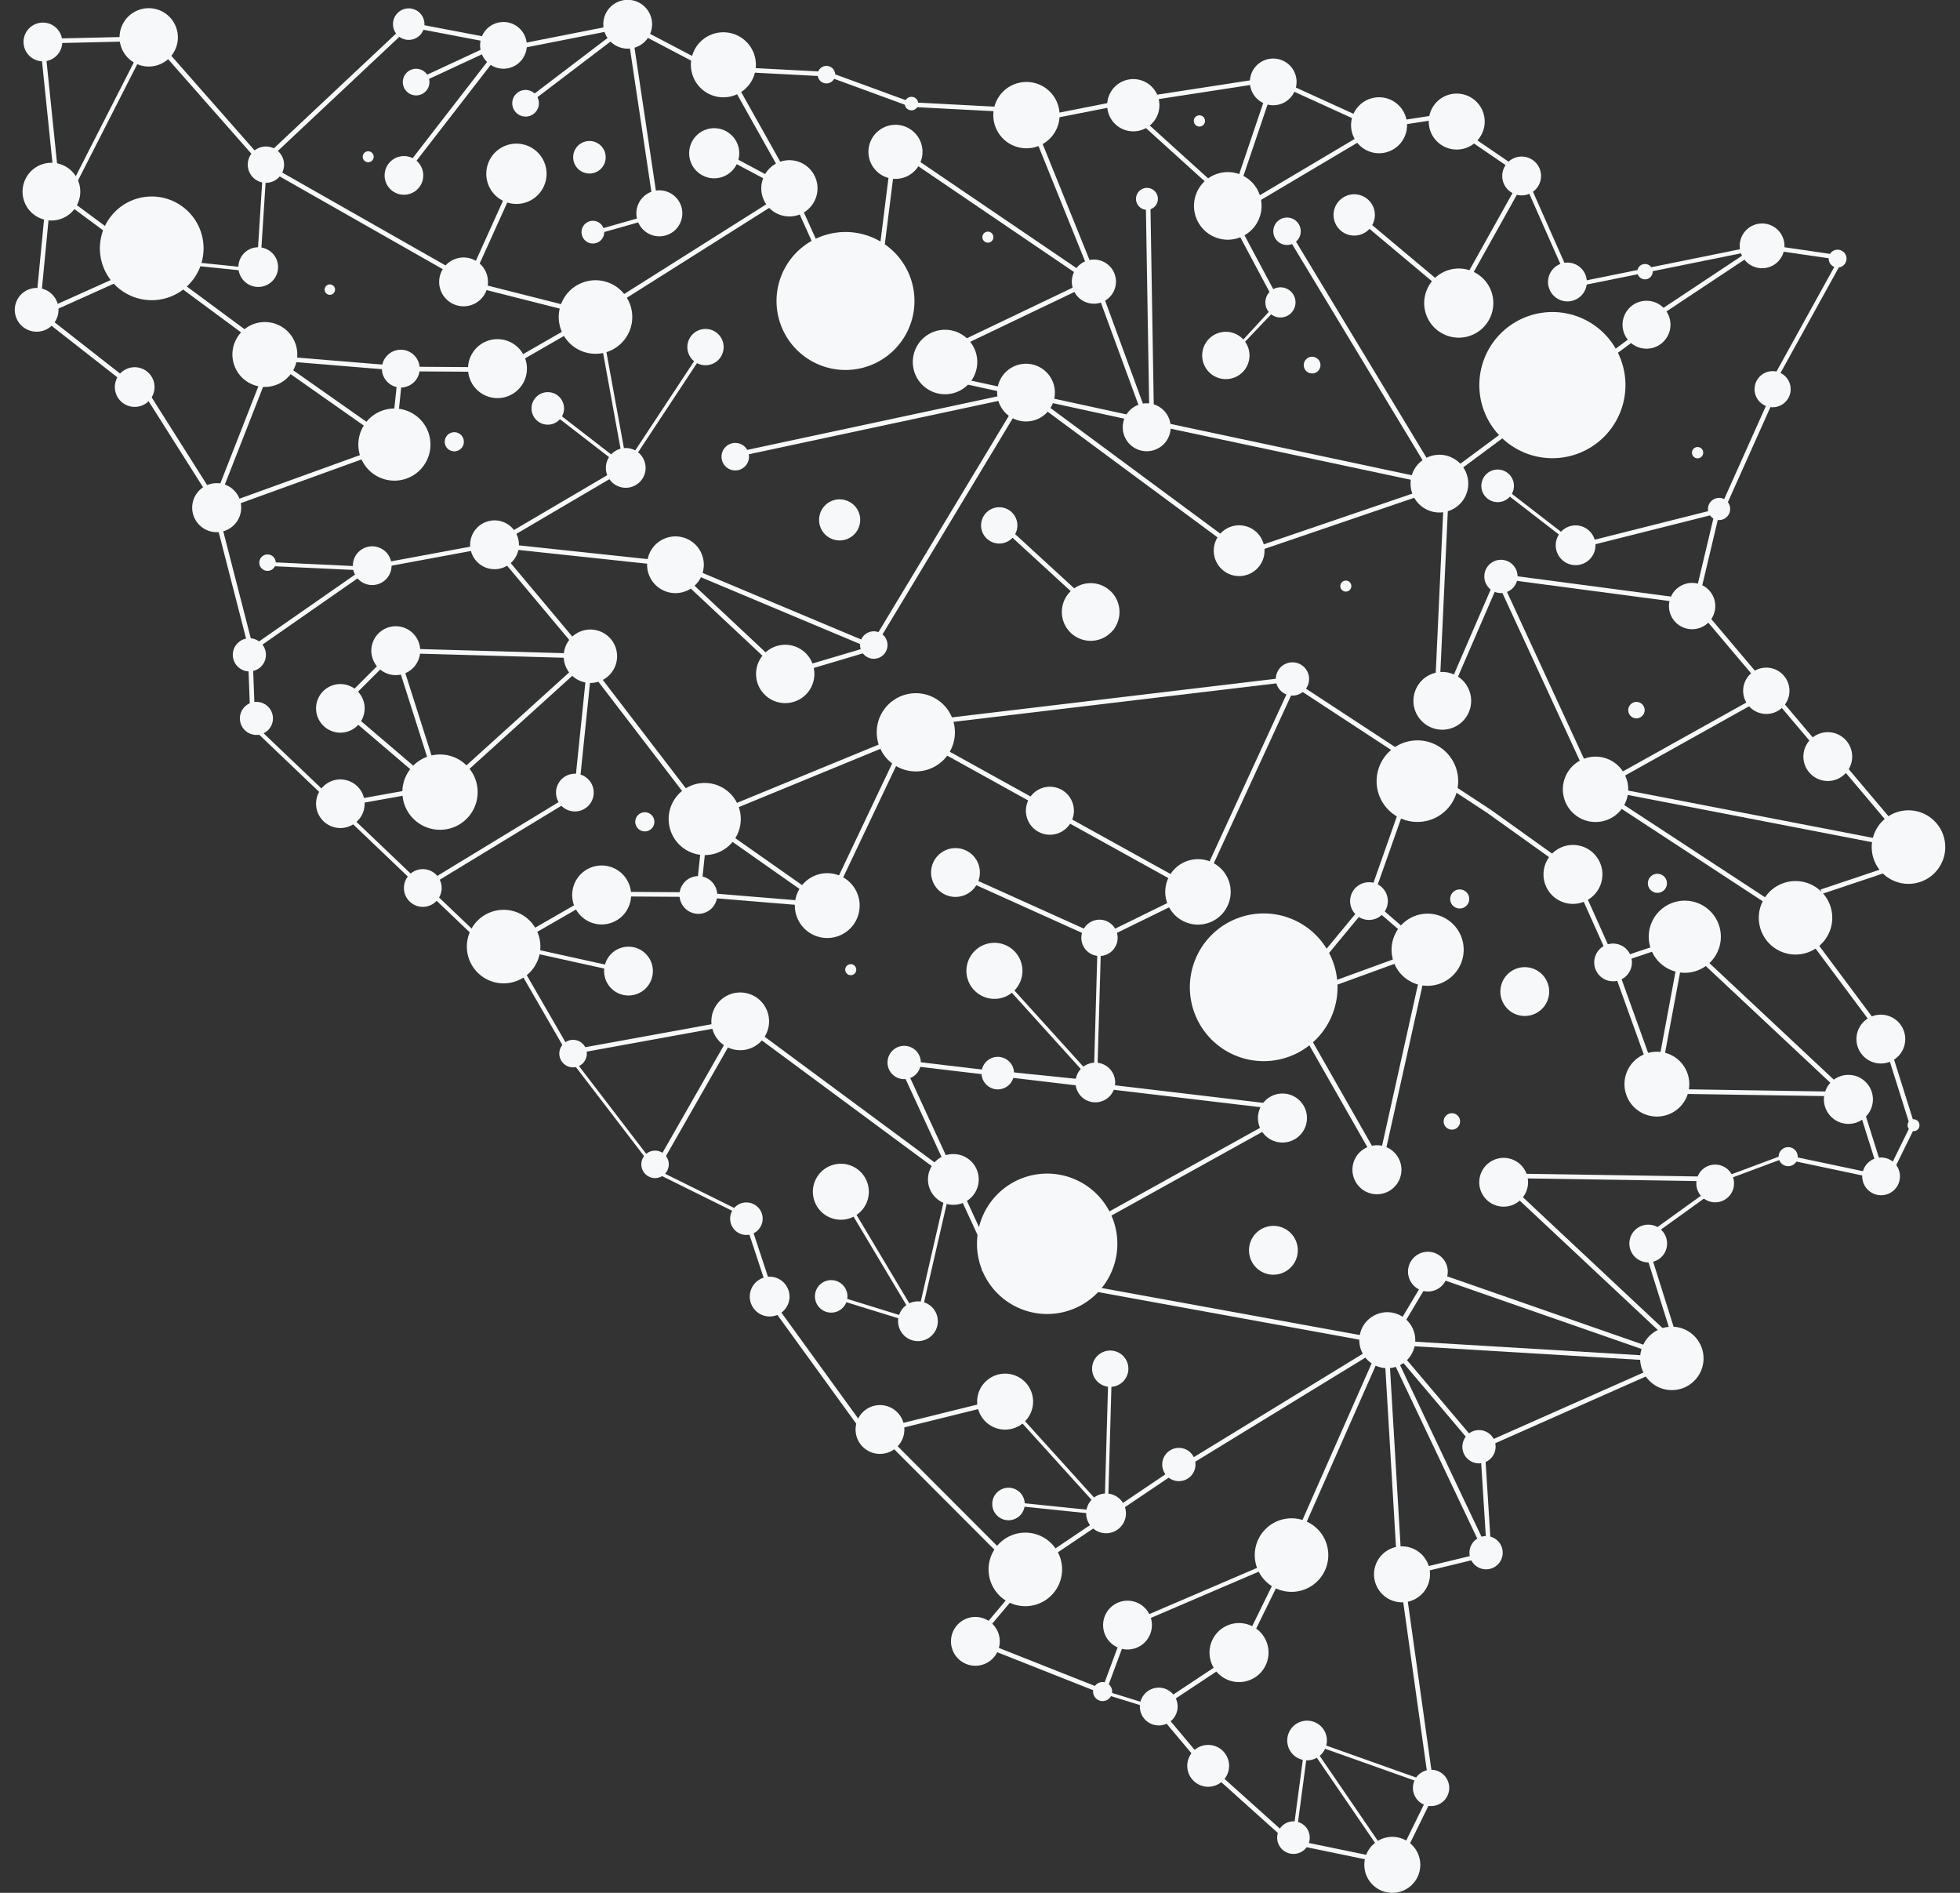 <svg id="Layer_1" data-name="Layer 1" xmlns="http://www.w3.org/2000/svg" viewBox="0 0 58 56"><rect x="0" y="0" width="58" height="56" fill="#333333" stroke="none"/><defs><style>.cls-1{fill:#f7f8f9;}</style></defs><polygon class="cls-1" points="43.413 9.192 43.499 9.085 39.999 6.151 39.913 6.258 43.413 9.192"/><polygon class="cls-1" points="40.59 3.759 40.676 3.652 37.908 2.39 37.822 2.497 40.59 3.759"/><polygon class="cls-1" points="45.365 5.439 45.468 5.348 42.955 3.632 42.853 3.723 45.365 5.439"/><polygon class="cls-1" points="46.493 8.529 46.63 8.535 45.173 5.243 45.036 5.238 46.493 8.529"/><polygon class="cls-1" points="36.327 6.165 36.458 6.204 37.783 2.284 37.652 2.245 36.327 6.165"/><path class="cls-1" d="M36.445,10.529a.207.207,0,0,1-.2.111h0l1.529-1.662.136.012Z"/><polygon class="cls-1" points="46.474 16.286 46.417 16.161 50.882 15.038 50.938 15.163 46.474 16.286"/><polygon class="cls-1" points="36.257 6.542 41.013 3.72 40.941 3.603 36.186 6.425 36.257 6.542"/><rect class="cls-1" x="37.036" y="5.975" width="0.137" height="3.306" transform="translate(0.781 18.375) rotate(-28.1)"/><polygon class="cls-1" points="36.3 5.953 36.361 5.83 33.662 3.386 33.601 3.509 36.3 5.953"/><polygon class="cls-1" points="14.308 1.22 14.334 1.085 12.504 0.737 12.479 0.871 14.308 1.22"/><polygon class="cls-1" points="24.444 2.261 24.469 2.127 21.804 1.987 21.778 2.122 24.444 2.261"/><polygon class="cls-1" points="29.668 3.304 29.694 3.17 27.029 3.03 27.003 3.165 29.668 3.304"/><polygon class="cls-1" points="33.319 3.081 33.311 2.944 30.692 3.46 30.7 3.597 33.319 3.081"/><polygon class="cls-1" points="37.394 2.453 37.386 2.316 34.036 2.832 34.044 2.969 37.394 2.453"/><polygon class="cls-1" points="43.454 3.391 43.446 3.254 40.096 3.771 40.104 3.907 43.454 3.391"/><polygon class="cls-1" points="54.322 7.671 54.314 7.535 52.113 7.214 52.121 7.351 54.322 7.671"/><polygon class="cls-1" points="26.957 3.165 27.021 3.044 24.515 2.127 24.451 2.247 26.957 3.165"/><polygon class="cls-1" points="21.36 2.271 21.435 2.156 18.513 0.622 18.439 0.736 21.36 2.271"/><rect class="cls-1" x="18.952" y="0.702" width="0.137" height="5.613" transform="matrix(0.989, -0.148, 0.148, 0.989, -0.31, 2.852)"/><polygon class="cls-1" points="13.862 8.532 15.021 5.968 14.891 5.925 13.732 8.49 13.862 8.532"/><rect class="cls-1" x="15.161" y="1.826" width="3.835" height="0.137" transform="translate(2.34 10.727) rotate(-37.263)"/><rect class="cls-1" x="12.292" y="1.845" width="2.292" height="0.137" transform="translate(0.445 5.842) rotate(-24.926)"/><rect class="cls-1" x="14.892" y="1.027" width="3.748" height="0.137" transform="translate(0.105 3.263) rotate(-11.15)"/><path class="cls-1" d="M52.178,11.058a.534.534,0,1,1-.18.733A.534.534,0,0,1,52.178,11.058Z"/><path class="cls-1" d="M49.719,17.344a.685.685,0,1,1-.232.941A.685.685,0,0,1,49.719,17.344Z"/><path class="cls-1" d="M51.914,19.851a.685.685,0,1,1-.232.941A.685.685,0,0,1,51.914,19.851Z"/><path class="cls-1" d="M48.56,7.844a.227.227,0,1,1-.076.311A.227.227,0,0,1,48.56,7.844Z"/><path class="cls-1" d="M51.8,6.708a.662.662,0,1,1-.223.908A.661.661,0,0,1,51.8,6.708Z"/><path class="cls-1" d="M46.091,7.849a.574.574,0,1,1-.2.789A.573.573,0,0,1,46.091,7.849Z"/><path class="cls-1" d="M44.731,4.715a.574.574,0,1,1-.194.788A.574.574,0,0,1,44.731,4.715Z"/><path class="cls-1" d="M42.636,8.093a1.023,1.023,0,1,1-.346,1.4A1.023,1.023,0,0,1,42.636,8.093Z"/><path class="cls-1" d="M39.758,5.836a.611.611,0,1,1-.207.839A.61.61,0,0,1,39.758,5.836Z"/><path class="cls-1" d="M40.376,3A.828.828,0,1,1,40.1,4.133.826.826,0,0,1,40.376,3Z"/><path class="cls-1" d="M42.674,2.891A.828.828,0,1,1,42.4,4.028.829.829,0,0,1,42.674,2.891Z"/><polygon class="cls-1" points="49.644 40.282 49.692 40.154 42.224 37.552 42.176 37.68 49.644 40.282"/><polygon class="cls-1" points="49.677 40.292 49.61 40.173 43.76 42.766 43.827 42.884 49.677 40.292"/><polygon class="cls-1" points="44.037 46.041 43.969 45.922 41.462 46.528 41.529 46.647 44.037 46.041"/><polygon class="cls-1" points="43.695 42.882 43.793 42.787 40.964 39.447 40.867 39.542 43.695 42.882"/><polygon class="cls-1" points="43.916 45.943 44.039 45.884 41.267 40.043 41.144 40.102 43.916 45.943"/><polygon class="cls-1" points="49.457 40.287 49.461 40.15 41.017 39.643 41.014 39.779 49.457 40.287"/><rect class="cls-1" x="41.154" y="39.705" width="0.137" height="6.883" transform="translate(-2.487 2.522) rotate(-3.401)"/><polygon class="cls-1" points="42.303 52.959 42.44 52.951 41.609 47.021 41.472 47.029 42.303 52.959"/><rect class="cls-1" x="40.294" y="38.743" width="2.76" height="0.137" transform="translate(-13.011 54.706) rotate(-59.17)"/><rect class="cls-1" x="34.974" y="32.55" width="0.137" height="12.143" transform="translate(-9.232 66.178) rotate(-79.68)"/><rect class="cls-1" x="34.149" y="41.576" width="7.411" height="0.137" transform="translate(-16.169 25.873) rotate(-31.455)"/><polygon class="cls-1" points="26.051 42.405 30.365 41.337 30.328 41.205 26.014 42.273 26.051 42.405"/><path class="cls-1" d="M48.988,39.386a.938.938,0,1,1-.317,1.289A.936.936,0,0,1,48.988,39.386Z"/><path class="cls-1" d="M41.951,37.118a.588.588,0,1,1-.2.808A.587.587,0,0,1,41.951,37.118Z"/><path class="cls-1" d="M40.623,38.942a.828.828,0,1,1-.279,1.136A.827.827,0,0,1,40.623,38.942Z"/><path class="cls-1" d="M41.059,45.869a.828.828,0,1,1-.279,1.137A.827.827,0,0,1,41.059,45.869Z"/><path class="cls-1" d="M37.66,8.565a.446.446,0,1,1-.151.613A.446.446,0,0,1,37.66,8.565Z"/><path class="cls-1" d="M35.818,5.234a1,1,0,1,1-.339,1.379A1,1,0,0,1,35.818,5.234Z"/><path class="cls-1" d="M35.407,3.436a.166.166,0,1,1-.056.228A.166.166,0,0,1,35.407,3.436Z"/><path class="cls-1" d="M33.772,5.606a.324.324,0,1,1-.109.445A.325.325,0,0,1,33.772,5.606Z"/><path class="cls-1" d="M33.136,2.452a.773.773,0,1,1-.261,1.061A.773.773,0,0,1,33.136,2.452Z"/><path class="cls-1" d="M24.322,1.987a.259.259,0,1,1-.088.356A.258.258,0,0,1,24.322,1.987Z"/><path class="cls-1" d="M23.788,8.9a.111.111,0,1,1-.038.154A.112.112,0,0,1,23.788,8.9Z"/><path class="cls-1" d="M19.159,5.73a.68.68,0,1,1-.229.934A.68.68,0,0,1,19.159,5.73Z"/><path class="cls-1" d="M18.2.1a.722.722,0,1,1-.243.991A.722.722,0,0,1,18.2.1Z"/><path class="cls-1" d="M17.194,4.241a.481.481,0,1,1-.163.66A.48.48,0,0,1,17.194,4.241Z"/><path class="cls-1" d="M14.819,4.379a.892.892,0,1,1-.3,1.225A.893.893,0,0,1,14.819,4.379Z"/><path class="cls-1" d="M11.854.315a.466.466,0,1,1-.158.64A.467.467,0,0,1,11.854.315Z"/><path class="cls-1" d="M15.349,2.718a.394.394,0,1,1-.133.541A.393.393,0,0,1,15.349,2.718Z"/><path class="cls-1" d="M12.109,2.092a.394.394,0,1,1-.132.541A.395.395,0,0,1,12.109,2.092Z"/><path class="cls-1" d="M10.811,4.5a.162.162,0,1,1-.054.221A.161.161,0,0,1,10.811,4.5Z"/><rect class="cls-1" x="11.015" y="3.136" width="4.848" height="0.137" transform="translate(2.679 11.87) rotate(-52.257)"/><polygon class="cls-1" points="4.658 1.206 4.646 1.07 1.159 1.15 1.171 1.287 4.658 1.206"/><polygon class="cls-1" points="1.75 5.433 1.316 1.213 1.18 1.199 1.614 5.419 1.75 5.433"/><polygon class="cls-1" points="1.971 5.746 4.283 1.212 4.419 1.198 2.108 5.732 1.971 5.746"/><polygon class="cls-1" points="1.032 9.299 1.359 5.915 1.495 5.901 1.169 9.285 1.032 9.299"/><path class="cls-1" d="M14.54.751a.691.691,0,1,1-.233.949A.692.692,0,0,1,14.54.751Z"/><path class="cls-1" d="M11.658,4.7a.572.572,0,1,1-.194.786A.572.572,0,0,1,11.658,4.7Z"/><path class="cls-1" d="M3.954.367a.863.863,0,1,1-.291,1.186A.863.863,0,0,1,3.954.367Z"/><path class="cls-1" d="M.973.751a.573.573,0,1,1-.193.788A.573.573,0,0,1,.973.751Z"/><path class="cls-1" d="M.749,8.613A.647.647,0,1,1,.53,9.5.648.648,0,0,1,.749,8.613Z"/><path class="cls-1" d="M38.268,2.065a.691.691,0,1,1-.949-.233A.691.691,0,0,1,38.268,2.065Z"/><polygon class="cls-1" points="32.681 44.773 32.783 44.776 32.904 40.494 32.803 40.491 32.681 44.773"/><rect class="cls-1" x="31.229" y="43.166" width="0.102" height="2.919" transform="translate(-16.314 71.17) rotate(-84.121)"/><rect class="cls-1" x="31.189" y="40.902" width="0.102" height="4.448" transform="translate(-20.861 32.114) rotate(-42.147)"/><path class="cls-1" d="M33.234,44.47a.588.588,0,1,1-.807-.2A.588.588,0,0,1,33.234,44.47Z"/><path class="cls-1" d="M30.255,44.247a.481.481,0,1,1-.66-.163A.481.481,0,0,1,30.255,44.247Z"/><path class="cls-1" d="M30.452,41.039a.828.828,0,1,1-1.137-.28A.828.828,0,0,1,30.452,41.039Z"/><path class="cls-1" d="M33.313,40.215a.537.537,0,1,1-.737-.181A.537.537,0,0,1,33.313,40.215Z"/><polygon class="cls-1" points="38.67 51.545 38.691 51.446 42.048 52.639 42.027 52.738 38.67 51.545"/><rect class="cls-1" x="37.028" y="52.891" width="2.919" height="0.102" transform="translate(-19.079 84.092) rotate(-82.402)"/><rect class="cls-1" x="39.886" y="51.107" width="0.102" height="4.448" transform="translate(-23.137 31.863) rotate(-34.376)"/><path class="cls-1" d="M39.094,51.078a.587.587,0,1,0,0,.83A.588.588,0,0,0,39.094,51.078Z"/><path class="cls-1" d="M38.617,54.026a.482.482,0,1,0,0,.681A.483.483,0,0,0,38.617,54.026Z"/><path class="cls-1" d="M41.783,54.583a.828.828,0,1,0,.007,1.171A.828.828,0,0,0,41.783,54.583Z"/><path class="cls-1" d="M42.728,52.516a.537.537,0,1,0,0,.759A.536.536,0,0,0,42.728,52.516Z"/><polygon class="cls-1" points="27.115 39.078 27.214 39.1 28.173 34.926 28.074 34.903 27.115 39.078"/><rect class="cls-1" x="25.928" y="37.303" width="0.102" height="2.919" transform="translate(-18.729 52.126) rotate(-72.811)"/><rect class="cls-1" x="20.494" y="33.752" width="0.102" height="2.919" transform="translate(-20.126 38.002) rotate(-63.664)"/><polygon class="cls-1" points="16.81 31.267 19.322 34.547 19.367 34.456 16.855 31.175 16.81 31.267"/><rect class="cls-1" x="25.974" y="34.955" width="0.102" height="4.448" transform="translate(-15.379 18.596) rotate(-30.837)"/><path class="cls-1" d="M27.717,38.889a.588.588,0,1,1-.752-.353A.588.588,0,0,1,27.717,38.889Z"/><path class="cls-1" d="M23.328,38.159a.588.588,0,1,1-.752-.352A.587.587,0,0,1,23.328,38.159Z"/><path class="cls-1" d="M25.049,38.19a.481.481,0,1,1-.616-.289A.483.483,0,0,1,25.049,38.19Z"/><path class="cls-1" d="M22.54,35.892a.481.481,0,1,1-.616-.289A.482.482,0,0,1,22.54,35.892Z"/><path class="cls-1" d="M25.662,34.979a.828.828,0,1,1-1.06-.5A.828.828,0,0,1,25.662,34.979Z"/><path class="cls-1" d="M28.628,34.732a.536.536,0,1,1-.687-.322A.536.536,0,0,1,28.628,34.732Z"/><polygon class="cls-1" points="32.363 32.026 32.465 32.029 32.587 27.747 32.485 27.744 32.363 32.026"/><rect class="cls-1" x="30.911" y="30.418" width="0.102" height="2.919" transform="translate(-3.919 59.412) rotate(-84.121)"/><rect class="cls-1" x="30.871" y="28.154" width="0.102" height="4.448" transform="translate(-12.389 28.605) rotate(-42.147)"/><path class="cls-1" d="M32.916,31.723a.587.587,0,1,1-.806-.2A.587.587,0,0,1,32.916,31.723Z"/><path class="cls-1" d="M29.938,31.5a.481.481,0,1,1-.661-.163A.48.48,0,0,1,29.938,31.5Z"/><path class="cls-1" d="M30.135,28.291A.829.829,0,1,1,29,28.012.829.829,0,0,1,30.135,28.291Z"/><path class="cls-1" d="M32.995,27.468a.537.537,0,1,1-.737-.181A.536.536,0,0,1,32.995,27.468Z"/><polygon class="cls-1" points="7.592 8.002 7.693 8.005 7.92 4.455 7.818 4.452 7.592 8.002"/><rect class="cls-1" x="6.14" y="6.395" width="0.102" height="2.919" transform="translate(-2.256 13.208) rotate(-84.121)"/><path class="cls-1" d="M8.145,7.6a.587.587,0,1,1-.807-.2A.588.588,0,0,1,8.145,7.6Z"/><path class="cls-1" d="M4.489,11.149a.587.587,0,1,1-.807-.2A.587.587,0,0,1,4.489,11.149Z"/><path class="cls-1" d="M5.8,6.549A1.534,1.534,0,1,1,3.7,6.032,1.535,1.535,0,0,1,5.8,6.549Z"/><path class="cls-1" d="M8.328,4.593a.537.537,0,1,1-.737-.181A.537.537,0,0,1,8.328,4.593Z"/><polygon class="cls-1" points="18.475 13.815 18.56 13.87 20.92 10.296 20.835 10.24 18.475 13.815"/><rect class="cls-1" x="17.312" y="11.491" width="0.102" height="2.919" transform="translate(-3.501 18.772) rotate(-52.31)"/><rect class="cls-1" x="18.068" y="9.431" width="0.102" height="4.448" transform="translate(-1.797 3.44) rotate(-10.336)"/><path class="cls-1" d="M19.105,13.849a.588.588,0,1,1-.581-.594A.589.589,0,0,1,19.105,13.849Z"/><path class="cls-1" d="M16.691,12.089a.481.481,0,1,1-.476-.487A.481.481,0,0,1,16.691,12.089Z"/><path class="cls-1" d="M18.55,9.466a.829.829,0,1,1-.82-.837A.829.829,0,0,1,18.55,9.466Z"/><path class="cls-1" d="M21.414,10.274a.537.537,0,1,1-.531-.542A.536.536,0,0,1,21.414,10.274Z"/><path class="cls-1" d="M33.128,18.115a.853.853,0,1,1-.843-.862A.853.853,0,0,1,33.128,18.115Z"/><path class="cls-1" d="M30.106,15.549a.537.537,0,1,1-.531-.542A.536.536,0,0,1,30.106,15.549Z"/><rect class="cls-1" x="45.419" y="13.78" width="0.102" height="2.919" transform="translate(5.611 41.904) rotate(-52.31)"/><path class="cls-1" d="M47.213,16.138a.588.588,0,1,1-.582-.594A.588.588,0,0,1,47.213,16.138Z"/><path class="cls-1" d="M44.8,14.378a.482.482,0,1,1-.476-.486A.481.481,0,0,1,44.8,14.378Z"/><path class="cls-1" d="M48.1,11.417a2.162,2.162,0,1,1-2.138-2.185A2.161,2.161,0,0,1,48.1,11.417Z"/><rect class="cls-1" x="23.179" y="19.48" width="2.75" height="0.137" transform="translate(-4.554 7.811) rotate(-16.562)"/><rect class="cls-1" x="22.877" y="14.756" width="0.137" height="6.347" transform="translate(-2.467 32.147) rotate(-67.23)"/><polygon class="cls-1" points="32.431 27.786 32.484 27.659 28.198 25.726 28.145 25.853 32.431 27.786"/><polygon class="cls-1" points="17.43 19.631 17.554 19.571 14.668 16.128 14.545 16.187 17.43 19.631"/><polygon class="cls-1" points="20.856 24.278 20.956 24.184 17.305 19.42 17.205 19.514 20.856 24.278"/><rect class="cls-1" x="21.475" y="16.03" width="0.137" height="4.644" transform="translate(-6.579 21.523) rotate(-46.861)"/><polygon class="cls-1" points="17.47 19.483 17.473 19.347 11.712 19.183 11.708 19.319 17.47 19.483"/><polygon class="cls-1" points="19.976 16.766 19.98 16.629 14.532 16.047 14.529 16.184 19.976 16.766"/><rect class="cls-1" x="15.307" y="21.3" width="3.928" height="0.137" transform="translate(-5.755 36.359) rotate(-84.121)"/><rect class="cls-1" x="12.26" y="21.355" width="5.985" height="0.137" transform="translate(-10.432 15.775) rotate(-42.147)"/><polygon class="cls-1" points="14.645 16.167 18.456 13.928 18.364 13.826 14.553 16.066 14.645 16.167"/><polygon class="cls-1" points="12.558 26.303 17.101 23.541 17.009 23.439 12.467 26.201 12.558 26.303"/><polygon class="cls-1" points="13.03 23.621 13.161 23.579 11.776 19.23 11.645 19.272 13.03 23.621"/><polygon class="cls-1" points="7.411 21.355 7.548 21.35 7.468 19.2 7.331 19.205 7.411 21.355"/><polygon class="cls-1" points="7.371 19.238 7.502 19.198 6.461 15.153 6.33 15.193 7.371 19.238"/><polygon class="cls-1" points="6.199 14.716 6.311 14.638 4.078 11.109 3.965 11.187 6.199 14.716"/><rect class="cls-1" x="11.481" y="20.21" width="0.137" height="3.905" transform="translate(-12.807 16.565) rotate(-49.532)"/><rect class="cls-1" x="9.725" y="20.005" width="2.326" height="0.137" transform="translate(-11.002 13.569) rotate(-44.976)"/><path class="cls-1" d="M22.79,19.2a.863.863,0,1,1-.292,1.186A.863.863,0,0,1,22.79,19.2Z"/><path class="cls-1" d="M19.553,15.991a.839.839,0,1,1-.283,1.152A.839.839,0,0,1,19.553,15.991Z"/><path class="cls-1" d="M10.717,16.246a.573.573,0,1,1-.193.787A.573.573,0,0,1,10.717,16.246Z"/><path class="cls-1" d="M17.062,18.739a.79.79,0,1,1-.267,1.085A.79.79,0,0,1,17.062,18.739Z"/><path class="cls-1" d="M12.445,22.482a1.114,1.114,0,1,1-.377,1.531A1.114,1.114,0,0,1,12.445,22.482Z"/><path class="cls-1" d="M11.336,18.633a.723.723,0,1,1-.243.992A.723.723,0,0,1,11.336,18.633Z"/><path class="cls-1" d="M14.261,15.5a.722.722,0,1,1-.244.992A.722.722,0,0,1,14.261,15.5Z"/><path class="cls-1" d="M9.7,20.342a.719.719,0,1,1-.243.988A.719.719,0,0,1,9.7,20.342Z"/><path class="cls-1" d="M9.7,23.163a.719.719,0,1,1-.243.988A.719.719,0,0,1,9.7,23.163Z"/><path class="cls-1" d="M7.335,20.836a.489.489,0,1,1-.165.672A.489.489,0,0,1,7.335,20.836Z"/><path class="cls-1" d="M7.062,19a.49.49,0,1,1-.137.557A.49.49,0,0,1,7.062,19Z"/><path class="cls-1" d="M36.28,15.65a.751.751,0,1,1-.254,1.031A.75.75,0,0,1,36.28,15.65Z"/><rect class="cls-1" x="33.447" y="10.028" width="0.137" height="7.852" transform="translate(2.367 32.603) rotate(-53.514)"/><rect class="cls-1" x="23.749" y="15.281" width="8.721" height="0.137" transform="matrix(0.516, -0.856, 0.856, 0.516, 0.45, 31.495)"/><rect class="cls-1" x="21.61" y="12.472" width="8.849" height="0.137" transform="translate(-2.047 5.721) rotate(-12.069)"/><path class="cls-1" d="M29.919,10.885a.854.854,0,1,1-.288,1.172A.854.854,0,0,1,29.919,10.885Z"/><path class="cls-1" d="M25.648,18.736a.406.406,0,1,1-.138.558A.405.405,0,0,1,25.648,18.736Z"/><path class="cls-1" d="M21.547,13.163a.407.407,0,1,1-.137.559A.408.408,0,0,1,21.547,13.163Z"/><path class="cls-1" d="M27.823,34.251a.751.751,0,1,1-.254,1.032A.751.751,0,0,1,27.823,34.251Z"/><rect class="cls-1" x="24.99" y="28.629" width="0.137" height="7.852" transform="translate(-16.017 33.344) rotate(-53.514)"/><polygon class="cls-1" points="25.87 42.855 25.987 42.784 22.998 38.661 22.88 38.731 25.87 42.855"/><polygon class="cls-1" points="22.824 38.488 22.961 38.487 22.175 36.106 22.038 36.107 22.824 38.488"/><polygon class="cls-1" points="29.525 45.947 29.63 45.859 26.032 42.254 25.927 42.342 29.525 45.947"/><polygon class="cls-1" points="32.585 50.099 32.651 49.979 29.036 48.548 28.97 48.668 32.585 50.099"/><polygon class="cls-1" points="34.361 50.64 34.41 50.551 32.672 50.013 32.623 50.102 34.361 50.64"/><polygon class="cls-1" points="41.888 55.316 41.933 55.187 38.126 54.4 38.081 54.53 41.888 55.316"/><polygon class="cls-1" points="38.267 54.635 38.37 54.545 35.477 51.949 35.374 52.039 38.267 54.635"/><polygon class="cls-1" points="19.548 34.481 21.963 30.252 21.846 30.181 19.431 34.41 19.548 34.481"/><polygon class="cls-1" points="16.922 31.192 21.919 30.284 21.89 30.15 16.893 31.059 16.922 31.192"/><polygon class="cls-1" points="10.023 23.881 13.349 23.286 13.32 23.152 9.995 23.747 10.023 23.881"/><path class="cls-1" d="M21.462,29.486a.854.854,0,1,1-.288,1.173A.855.855,0,0,1,21.462,29.486Z"/><path class="cls-1" d="M19.175,34.1a.406.406,0,1,1-.138.558A.405.405,0,0,1,19.175,34.1Z"/><path class="cls-1" d="M16.747,30.823a.407.407,0,1,1-.137.559A.407.407,0,0,1,16.747,30.823Z"/><path class="cls-1" d="M7.439,9.7a.751.751,0,1,1-.253,1.031A.751.751,0,0,1,7.439,9.7Z"/><rect class="cls-1" x="4.711" y="4.082" width="0.137" height="7.852" transform="translate(-4.501 7.089) rotate(-53.514)"/><polygon class="cls-1" points="4.235 11.761 4.317 11.651 1.145 9.167 1.064 9.277 4.235 11.761"/><path class="cls-1" d="M1.079,4.939A.854.854,0,1,1,.791,6.112.854.854,0,0,1,1.079,4.939Z"/><rect class="cls-1" x="28.953" y="35.336" width="9.601" height="0.137" transform="translate(-12.935 20.811) rotate(-29.009)"/><rect class="cls-1" x="28.064" y="31.256" width="0.137" height="6.789" transform="translate(-11.932 14.979) rotate(-24.776)"/><rect class="cls-1" x="32.197" y="26.543" width="0.137" height="11.097" transform="translate(-3.4 60.357) rotate(-83.243)"/><path class="cls-1" d="M37.577,32.456a.725.725,0,1,1-.245,1A.725.725,0,0,1,37.577,32.456Z"/><path class="cls-1" d="M29.911,35.022a2.077,2.077,0,1,1-.7,2.852A2.077,2.077,0,0,1,29.911,35.022Z"/><path class="cls-1" d="M26.5,31.013a.493.493,0,1,1-.166.676A.494.494,0,0,1,26.5,31.013Z"/><path class="cls-1" d="M34.63,42.907a.492.492,0,1,1-.166.676A.491.491,0,0,1,34.63,42.907Z"/><path class="cls-1" d="M43.511,42.381a.492.492,0,1,1-.166.676A.494.494,0,0,1,43.511,42.381Z"/><path class="cls-1" d="M43.721,45.516a.492.492,0,1,1-.166.676A.493.493,0,0,1,43.721,45.516Z"/><path class="cls-1" d="M30.7,23.379a.71.71,0,1,1-.239.974A.709.709,0,0,1,30.7,23.379Z"/><path class="cls-1" d="M25.091,28.549a.163.163,0,1,1-.055.224A.162.162,0,0,1,25.091,28.549Z"/><polygon class="cls-1" points="47.249 23.412 52.407 20.533 52.341 20.414 47.182 23.292 47.249 23.412"/><polygon class="cls-1" points="36.902 16.415 42.583 14.476 42.517 14.357 36.836 16.295 36.902 16.415"/><polygon class="cls-1" points="47.562 23.27 56.483 24.994 56.417 25.114 47.496 23.389 47.562 23.27"/><rect class="cls-1" x="45.724" y="16.876" width="0.137" height="6.789" transform="translate(-4.28 21.056) rotate(-24.776)"/><polygon class="cls-1" points="50.411 17.916 50.427 17.78 44.424 16.986 44.408 17.122 50.411 17.916"/><polygon class="cls-1" points="34.928 43.485 34.853 43.371 30.209 46.499 30.284 46.613 34.928 43.485"/><polygon class="cls-1" points="30.926 46.182 30.821 46.094 28.711 48.596 28.815 48.684 30.926 46.182"/><path class="cls-1" d="M29.261,46.558a1.088,1.088,0,1,1,1.207.954A1.087,1.087,0,0,1,29.261,46.558Z"/><path class="cls-1" d="M28.146,48.644a.722.722,0,1,1,.8.633A.722.722,0,0,1,28.146,48.644Z"/><path class="cls-1" d="M25.323,42.376a.722.722,0,1,1,.8.633A.721.721,0,0,1,25.323,42.376Z"/><rect class="cls-1" x="50.21" y="21.825" width="0.136" height="7.048" transform="translate(1.526 53.522) rotate(-56.779)"/><polygon class="cls-1" points="53.179 27.33 53.276 27.234 55.641 30.406 55.544 30.502 53.179 27.33"/><polygon class="cls-1" points="54.323 22.514 54.428 22.426 56.54 24.926 56.435 25.015 54.323 22.514"/><polygon class="cls-1" points="52.024 20.112 52.128 20.024 54.24 22.524 54.136 22.612 52.024 20.112"/><polygon class="cls-1" points="50.038 17.814 50.142 17.726 52.254 20.226 52.15 20.314 50.038 17.814"/><polygon class="cls-1" points="50.83 14.8 50.963 14.832 50.207 18.016 50.073 17.985 50.83 14.8"/><polygon class="cls-1" points="52.433 11.617 52.551 11.686 51.005 15.138 50.886 15.069 52.433 11.617"/><path class="cls-1" d="M54.213,27.278a1.087,1.087,0,1,0-1.206.955A1.087,1.087,0,0,0,54.213,27.278Z"/><path class="cls-1" d="M57.556,25.188a1.088,1.088,0,1,0-1.206.954A1.088,1.088,0,0,0,57.556,25.188Z"/><path class="cls-1" d="M56.375,30.825a.722.722,0,1,0-.8.634A.721.721,0,0,0,56.375,30.825Z"/><path class="cls-1" d="M54.805,22.467a.722.722,0,1,0-.8.634A.722.722,0,0,0,54.805,22.467Z"/><rect class="cls-1" x="41.03" y="18.537" width="0.136" height="7.048" transform="translate(0.126 44.356) rotate(-56.779)"/><rect class="cls-1" x="45.223" y="23.351" width="0.137" height="3.062" transform="translate(-1.291 47.254) rotate(-54.436)"/><rect class="cls-1" x="47.071" y="25.645" width="0.137" height="2.957" transform="translate(-6.971 21.658) rotate(-24.148)"/><rect class="cls-1" x="47.674" y="28.039" width="2.29" height="0.137" transform="translate(-6.4 16.963) rotate(-18.521)"/><rect class="cls-1" x="53.838" y="25.948" width="2.29" height="0.137" transform="translate(-5.416 18.813) rotate(-18.521)"/><rect class="cls-1" x="56.17" y="31.035" width="0.137" height="2.29" transform="translate(-7.066 18.366) rotate(-17.469)"/><rect class="cls-1" x="49.067" y="37.098" width="0.137" height="2.29" transform="translate(-9.214 16.513) rotate(-17.469)"/><polygon class="cls-1" points="44.116 45.689 43.985 45.73 43.815 43.025 43.945 42.984 44.116 45.689"/><rect class="cls-1" x="55.335" y="32.707" width="0.137" height="2.29" transform="translate(-7.607 18.192) rotate(-17.469)"/><rect class="cls-1" x="54.99" y="34.202" width="2.29" height="0.137" transform="translate(0.625 69.543) rotate(-63.838)"/><polygon class="cls-1" points="50.782 35.017 50.66 34.957 52.814 34.153 52.937 34.213 50.782 35.017"/><polygon class="cls-1" points="49.007 36.48 48.884 36.42 50.725 35.094 50.848 35.154 49.007 36.48"/><polygon class="cls-1" points="52.927 34.317 52.904 34.182 55.581 34.746 55.604 34.881 52.927 34.317"/><rect class="cls-1" x="48.314" y="28.361" width="0.137" height="3.826" transform="translate(-7.396 18.186) rotate(-19.807)"/><rect class="cls-1" x="47.271" y="29.887" width="4.309" height="0.137" transform="translate(10.91 73.047) rotate(-79.428)"/><polygon class="cls-1" points="49.857 28 49.95 27.9 54.669 32.32 54.575 32.42 49.857 28"/><polygon class="cls-1" points="44.53 35.107 44.624 35.007 49.342 39.427 49.249 39.527 44.53 35.107"/><polygon class="cls-1" points="49.029 32.351 49.031 32.214 54.623 32.302 54.621 32.439 49.029 32.351"/><polygon class="cls-1" points="44.955 34.86 44.957 34.724 50.549 34.811 50.547 34.948 44.955 34.86"/><path class="cls-1" d="M47.413,25.97a.872.872,0,1,0-.968.766A.874.874,0,0,0,47.413,25.97Z"/><path class="cls-1" d="M45.838,29.419a.722.722,0,1,0-.8.634A.722.722,0,0,0,45.838,29.419Z"/><path class="cls-1" d="M45.213,35.062a.722.722,0,1,0-.8.633A.723.723,0,0,0,45.213,35.062Z"/><path class="cls-1" d="M49.326,26.165a.282.282,0,1,0-.313.248A.282.282,0,0,0,49.326,26.165Z"/><path class="cls-1" d="M48.288,28.539a.558.558,0,1,0-.619.489A.557.557,0,0,0,48.288,28.539Z"/><path class="cls-1" d="M50.916,27.837a1.067,1.067,0,1,0-1.183.936A1.067,1.067,0,0,0,50.916,27.837Z"/><path class="cls-1" d="M49.983,32.185a.959.959,0,1,0-1.064.842A.958.958,0,0,0,49.983,32.185Z"/><path class="cls-1" d="M48.667,21.038a.243.243,0,1,0-.27.213A.244.244,0,0,0,48.667,21.038Z"/><path class="cls-1" d="M55.418,32.609a.725.725,0,1,0-.8.637A.725.725,0,0,0,55.418,32.609Z"/><path class="cls-1" d="M56.8,33.31a.176.176,0,1,0-.194.155A.175.175,0,0,0,56.8,33.31Z"/><rect class="cls-1" x="39.133" y="17.614" width="7.048" height="0.136" transform="translate(23.026 59.479) rotate(-87.356)"/><polygon class="cls-1" points="44.339 16.917 44.467 16.966 42.606 21.264 42.478 21.215 44.339 16.917"/><rect class="cls-1" x="39.58" y="25.077" width="2.957" height="0.137" transform="translate(3.692 55.508) rotate(-70.58)"/><rect class="cls-1" x="41.311" y="26.26" width="0.137" height="2.29" transform="translate(-6.428 40.736) rotate(-49.098)"/><rect class="cls-1" x="37.379" y="28.063" width="3.826" height="0.137" transform="translate(-7.433 40.462) rotate(-50.384)"/><rect class="cls-1" x="37.942" y="28.799" width="4.309" height="0.137" transform="translate(-7.456 15.459) rotate(-20.005)"/><polygon class="cls-1" points="32.615 27.662 35.41 26.292 35.457 26.421 32.662 27.79 32.615 27.662"/><polygon class="cls-1" points="42.18 28.138 42.313 28.167 40.908 34.478 40.775 34.449 42.18 28.138"/><polygon class="cls-1" points="38.013 29.639 38.132 29.571 40.901 34.43 40.782 34.498 38.013 29.639"/><path class="cls-1" d="M42.434,24.214A1.207,1.207,0,1,0,40.84,23.6,1.209,1.209,0,0,0,42.434,24.214Z"/><path class="cls-1" d="M28.568,26.473a.722.722,0,1,0-.953-.366A.721.721,0,0,0,28.568,26.473Z"/><path class="cls-1" d="M37.975,37.65a.722.722,0,1,0-.952-.366A.72.72,0,0,0,37.975,37.65Z"/><path class="cls-1" d="M43.31,26.854a.282.282,0,1,0-.372-.143A.283.283,0,0,0,43.31,26.854Z"/><path class="cls-1" d="M53.03,34.478a.282.282,0,1,0-.372-.143A.282.282,0,0,0,53.03,34.478Z"/><path class="cls-1" d="M40.739,27.168A.558.558,0,1,0,40,26.884.559.559,0,0,0,40.739,27.168Z"/><path class="cls-1" d="M50.981,35.523a.558.558,0,1,0-.736-.284A.558.558,0,0,0,50.981,35.523Z"/><path class="cls-1" d="M49,37.3a.558.558,0,1,0-.736-.284A.558.558,0,0,0,49,37.3Z"/><path class="cls-1" d="M55.892,35.313a.558.558,0,1,0-.737-.284A.558.558,0,0,0,55.892,35.313Z"/><path class="cls-1" d="M42.679,29.073a1.067,1.067,0,1,0-1.408-.542A1.065,1.065,0,0,0,42.679,29.073Z"/><path class="cls-1" d="M38.28,31.207A2.185,2.185,0,1,0,35.4,30.1,2.185,2.185,0,0,0,38.28,31.207Z"/><path class="cls-1" d="M43.062,33.4a.243.243,0,1,0-.321-.124A.244.244,0,0,0,43.062,33.4Z"/><path class="cls-1" d="M41.04,35.27a.725.725,0,1,0-.956-.368A.725.725,0,0,0,41.04,35.27Z"/><rect class="cls-1" x="36.009" y="42.828" width="7.048" height="0.136" transform="translate(-15.679 61.725) rotate(-66.168)"/><rect class="cls-1" x="35.903" y="47.425" width="3.062" height="0.137" transform="translate(-21.702 60.139) rotate(-63.825)"/><rect class="cls-1" x="40.189" y="54.32" width="3.062" height="0.137" transform="translate(-25.494 67.839) rotate(-63.825)"/><polygon class="cls-1" points="38.164 45.972 38.268 46.061 33.429 48.135 33.325 48.047 38.164 45.972"/><rect class="cls-1" x="34.045" y="49.614" width="2.957" height="0.137" transform="translate(-21.535 27.896) rotate(-33.536)"/><rect class="cls-1" x="34.967" y="50.355" width="0.137" height="2.29" transform="translate(-24.911 34.584) rotate(-40.014)"/><polygon class="cls-1" points="33.39 47.881 33.506 47.954 32.709 50.104 32.593 50.031 33.39 47.881"/><path class="cls-1" d="M38.271,47.094a1.088,1.088,0,1,0-1.139-1.035A1.088,1.088,0,0,0,38.271,47.094Z"/><path class="cls-1" d="M36.706,49.764a.873.873,0,1,0-.913-.83A.872.872,0,0,0,36.706,49.764Z"/><path class="cls-1" d="M33.4,48.8a.722.722,0,1,0-.756-.686A.721.721,0,0,0,33.4,48.8Z"/><path class="cls-1" d="M32.647,50.327a.282.282,0,1,0-.3-.269A.283.283,0,0,0,32.647,50.327Z"/><path class="cls-1" d="M34.315,51.047a.559.559,0,1,0-.584-.531A.559.559,0,0,0,34.315,51.047Z"/><path class="cls-1" d="M35.782,52.861a.619.619,0,1,0-.648-.589A.619.619,0,0,0,35.782,52.861Z"/><path class="cls-1" d="M46.715,22.525a.967.967,0,1,1-.327,1.328A.966.966,0,0,1,46.715,22.525Z"/><path class="cls-1" d="M50.148,13.25a.167.167,0,1,1-.056.229A.167.167,0,0,1,50.148,13.25Z"/><path class="cls-1" d="M50.7,14.778a.328.328,0,1,1-.11.45A.327.327,0,0,1,50.7,14.778Z"/><path class="cls-1" d="M44.161,16.633a.492.492,0,1,1-.166.676A.492.492,0,0,1,44.161,16.633Z"/><path class="cls-1" d="M48.357,9a.709.709,0,1,1-.24.974A.709.709,0,0,1,48.357,9Z"/><path class="cls-1" d="M42.751,14.168a.163.163,0,0,1,.168.279.163.163,0,0,1-.168-.279Z"/><rect class="cls-1" x="14.853" y="27.141" width="3.062" height="0.137" transform="translate(-11.387 11.797) rotate(-29.917)"/><polygon class="cls-1" points="15.074 28.036 15.037 27.905 18.607 28.692 18.644 28.824 15.074 28.036"/><polygon class="cls-1" points="14.951 27.989 15.023 27.873 16.851 31.038 16.779 31.155 14.951 27.989"/><polygon class="cls-1" points="12.26 26.02 12.297 25.889 14.942 28.412 14.906 28.543 12.26 26.02"/><polygon class="cls-1" points="9.752 23.722 9.788 23.591 12.434 26.114 12.397 26.246 9.752 23.722"/><polygon class="cls-1" points="7.452 21.529 7.489 21.397 10.134 23.92 10.098 24.052 7.452 21.529"/><rect class="cls-1" x="19.122" y="24.98" width="0.137" height="2.957" transform="translate(-7.391 45.477) rotate(-89.629)"/><rect class="cls-1" x="19.638" y="25.271" width="2.29" height="0.137" transform="translate(-6.589 43.36) rotate(-84.002)"/><rect class="cls-1" x="22.504" y="24.722" width="0.137" height="3.826" transform="matrix(0.082, -0.997, 0.997, 0.082, -5.827, 46.943)"/><rect class="cls-1" x="22.647" y="23.399" width="0.137" height="4.309" transform="translate(-11.252 29.451) rotate(-54.91)"/><polygon class="cls-1" points="20.925 24.263 20.873 24.137 26.853 21.678 26.905 21.804 20.925 24.263"/><polygon class="cls-1" points="24.541 26.821 24.417 26.763 26.817 21.712 26.941 21.77 24.541 26.821"/><rect class="cls-1" x="31.183" y="19.261" width="0.137" height="9.601" transform="translate(-4.936 39.748) rotate(-61.03)"/><rect class="cls-1" x="33.478" y="23.236" width="6.789" height="0.137" transform="translate(0.277 47.041) rotate(-65.262)"/><rect class="cls-1" x="27.189" y="20.679" width="11.097" height="0.137" transform="translate(-2.225 4.02) rotate(-6.796)"/><path class="cls-1" d="M15.466,27.074a1.088,1.088,0,1,0,.368,1.494A1.087,1.087,0,0,0,15.466,27.074Z"/><path class="cls-1" d="M18.254,25.731a.872.872,0,1,0,.295,1.2A.873.873,0,0,0,18.254,25.731Z"/><path class="cls-1" d="M18.972,28.112a.722.722,0,1,0,.244.992A.723.723,0,0,0,18.972,28.112Z"/><path class="cls-1" d="M19.225,24.07a.283.283,0,1,0,.1.388A.283.283,0,0,0,19.225,24.07Z"/><path class="cls-1" d="M20.954,26a.558.558,0,1,0,.189.767A.558.558,0,0,0,20.954,26Z"/><path class="cls-1" d="M17.3,22.971a.558.558,0,1,0,.189.767A.559.559,0,0,0,17.3,22.971Z"/><path class="cls-1" d="M12.8,25.794a.558.558,0,1,0,.189.766A.558.558,0,0,0,12.8,25.794Z"/><path class="cls-1" d="M21.406,23.318a1.067,1.067,0,1,0,.361,1.465A1.067,1.067,0,0,0,21.406,23.318Z"/><path class="cls-1" d="M24.975,25.971a.959.959,0,1,0,.325,1.318A.959.959,0,0,0,24.975,25.971Z"/><path class="cls-1" d="M25.161,14.861a.608.608,0,1,0,.206.834A.607.607,0,0,0,25.161,14.861Z"/><path class="cls-1" d="M27.7,20.676a1.157,1.157,0,1,0,.391,1.589A1.158,1.158,0,0,0,27.7,20.676Z"/><path class="cls-1" d="M35.952,25.559a.968.968,0,1,0,.327,1.328A.968.968,0,0,0,35.952,25.559Z"/><path class="cls-1" d="M38.5,19.666a.492.492,0,1,0,.167.676A.491.491,0,0,0,38.5,19.666Z"/><path class="cls-1" d="M34.3,12.034a.709.709,0,1,0,.24.974A.71.71,0,0,0,34.3,12.034Z"/><path class="cls-1" d="M39.91,17.2a.165.165,0,0,0-.224.055.163.163,0,1,0,.224-.055Z"/><rect class="cls-1" x="41.727" y="11.93" width="7.852" height="0.137" transform="translate(1.825 29.528) rotate(-36.525)"/><polygon class="cls-1" points="54.395 7.689 54.476 7.799 52.352 11.643 52.27 11.533 54.395 7.689"/><polygon class="cls-1" points="51.991 7.272 52.073 7.382 48.485 9.763 48.403 9.654 51.991 7.272"/><polygon class="cls-1" points="51.991 7.272 52.073 7.382 46.499 8.51 46.418 8.401 51.991 7.272"/><polygon class="cls-1" points="44.957 5.356 45.08 5.416 42.98 9.176 42.857 9.116 44.957 5.356"/><rect class="cls-1" x="40.272" y="6.215" width="0.137" height="8.721" transform="translate(0.342 22.378) rotate(-31.13)"/><rect class="cls-1" x="38.199" y="8.961" width="0.137" height="8.849" transform="matrix(0.208, -0.978, 0.978, 0.208, 17.2, 48.022)"/><polygon class="cls-1" points="29.637 15.433 33.01 18.527 32.945 18.646 29.572 15.552 29.637 15.433"/><polygon class="cls-1" points="33.903 5.786 34.039 5.799 34.151 12.546 34.015 12.533 33.903 5.786"/><polygon class="cls-1" points="32.465 8.247 34.004 12.44 33.875 12.487 32.336 8.294 32.465 8.247"/><rect class="cls-1" x="30.45" y="8.218" width="0.137" height="7.003" transform="translate(12.58 39.049) rotate(-77.729)"/><polygon class="cls-1" points="32.371 8.209 32.43 8.333 27.131 10.867 27.072 10.743 32.371 8.209"/><rect class="cls-1" x="31.476" y="3.866" width="0.137" height="4.571" transform="translate(-0.007 12.268) rotate(-22.006)"/><rect class="cls-1" x="29.368" y="2.793" width="0.137" height="7.16" transform="translate(7.625 27.142) rotate(-55.814)"/><rect class="cls-1" x="22.908" y="7.439" width="6.341" height="0.137" transform="translate(15.382 32.449) rotate(-82.846)"/><polygon class="cls-1" points="19.427 6.301 19.523 6.398 17.611 6.941 17.515 6.843 19.427 6.301"/><rect class="cls-1" x="24.46" y="5.283" width="0.137" height="5.619" transform="translate(-1.158 10.801) rotate(-24.279)"/><polygon class="cls-1" points="21.21 1.435 23.336 5.225 23.213 5.286 21.087 1.497 21.21 1.435"/><rect class="cls-1" x="22.18" y="3.683" width="0.137" height="2.669" transform="translate(7.349 22.286) rotate(-61.92)"/><rect class="cls-1" x="16.924" y="7.462" width="7.048" height="0.136" transform="translate(-0.863 12.077) rotate(-32.26)"/><rect class="cls-1" x="14.611" y="10.107" width="3.062" height="0.137" transform="translate(-2.924 9.406) rotate(-29.917)"/><polygon class="cls-1" points="4.374 7.792 4.442 7.91 1.055 9.433 0.986 9.314 4.374 7.792"/><polygon class="cls-1" points="14.617 16.043 14.685 16.161 10.983 16.848 10.915 16.729 14.617 16.043"/><polygon class="cls-1" points="11.064 16.775 11.132 16.894 7.953 16.745 7.885 16.626 11.064 16.775"/><polygon class="cls-1" points="17.183 9.146 17.15 9.279 13.977 8.476 14.01 8.343 17.183 9.146"/><rect class="cls-1" x="13.266" y="9.447" width="0.137" height="2.957" transform="translate(2.323 24.189) rotate(-89.629)"/><rect class="cls-1" x="10.598" y="11.977" width="2.29" height="0.137" transform="matrix(0.104, -0.995, 0.995, 0.104, -1.463, 22.465)"/><rect class="cls-1" x="9.885" y="8.836" width="0.137" height="3.826" transform="matrix(0.082, -0.997, 0.997, 0.082, -1.577, 19.786)"/><rect class="cls-1" x="9.741" y="9.676" width="0.137" height="4.309" transform="matrix(0.575, -0.818, 0.818, 0.575, -5.51, 13.056)"/><polygon class="cls-1" points="7.98 4.894 13.804 8.206 13.725 8.318 7.901 5.006 7.98 4.894"/><polygon class="cls-1" points="4.655 1.18 8.059 5.046 7.958 5.138 4.553 1.272 4.655 1.18"/><polygon class="cls-1" points="12.079 0.655 7.737 4.733 7.839 4.825 12.181 0.747 12.079 0.655"/><polygon class="cls-1" points="11.6 13.121 11.652 13.247 6.299 15.184 6.247 15.057 11.6 13.121"/><polygon class="cls-1" points="10.974 16.674 11.027 16.8 7.346 19.363 7.293 19.236 10.974 16.674"/><polygon class="cls-1" points="7.985 10.563 8.108 10.621 6.335 15.15 6.211 15.091 7.985 10.563"/><path class="cls-1" d="M42.153,15.039a.854.854,0,1,0-.289-1.173A.854.854,0,0,0,42.153,15.039Z"/><path class="cls-1" d="M42.238,21.465a.854.854,0,1,0-.289-1.172A.854.854,0,0,0,42.238,21.465Z"/><path class="cls-1" d="M54.242,7.878a.264.264,0,1,0-.09-.363A.264.264,0,0,0,54.242,7.878Z"/><path class="cls-1" d="M38.7,11.013a.247.247,0,1,0-.084-.338A.245.245,0,0,0,38.7,11.013Z"/><path class="cls-1" d="M37.876,7.19a.406.406,0,1,0-.138-.558A.405.405,0,0,0,37.876,7.19Z"/><path class="cls-1" d="M35.909,11.113a.7.7,0,1,0-.235-.956A.7.7,0,0,0,35.909,11.113Z"/><path class="cls-1" d="M33.779,12.766a.407.407,0,1,0-.137-.559A.408.408,0,0,0,33.779,12.766Z"/><path class="cls-1" d="M32.034,8.892a.653.653,0,1,0-.221-.9A.653.653,0,0,0,32.034,8.892Z"/><path class="cls-1" d="M29.866,4.245A.981.981,0,1,0,29.534,2.9.981.981,0,0,0,29.866,4.245Z"/><path class="cls-1" d="M29.149,7.156a.163.163,0,1,0-.055-.224A.163.163,0,0,0,29.149,7.156Z"/><path class="cls-1" d="M26.871,3.237a.2.2,0,1,0-.068-.279A.2.2,0,0,0,26.871,3.237Z"/><path class="cls-1" d="M27.473,11.527a.954.954,0,1,0-.324-1.311A.955.955,0,0,0,27.473,11.527Z"/><path class="cls-1" d="M26.085,5.177a.8.8,0,1,0-.27-1.1A.8.8,0,0,0,26.085,5.177Z"/><path class="cls-1" d="M23.963,10.651a2.041,2.041,0,1,0-.691-2.8A2.041,2.041,0,0,0,23.963,10.651Z"/><path class="cls-1" d="M22.93,6.284a.832.832,0,1,0-.282-1.143A.831.831,0,0,0,22.93,6.284Z"/><path class="cls-1" d="M20.908,2.74a.962.962,0,1,0-.325-1.321A.963.963,0,0,0,20.908,2.74Z"/><path class="cls-1" d="M20.751,5.168A.741.741,0,1,0,20.5,4.151.741.741,0,0,0,20.751,5.168Z"/><path class="cls-1" d="M17.37,7.156a.336.336,0,1,0-.113-.462A.337.337,0,0,0,17.37,7.156Z"/><path class="cls-1" d="M17.059,10.31a1.088,1.088,0,1,0-.368-1.494A1.088,1.088,0,0,0,17.059,10.31Z"/><path class="cls-1" d="M9.681,8.7a.154.154,0,1,0-.052-.211A.154.154,0,0,0,9.681,8.7Z"/><path class="cls-1" d="M14.271,11.653a.872.872,0,1,0-.295-1.2A.873.873,0,0,0,14.271,11.653Z"/><path class="cls-1" d="M13.345,8.958a.722.722,0,1,0-.245-.991A.721.721,0,0,0,13.345,8.958Z"/><path class="cls-1" d="M13.3,13.314a.283.283,0,1,0-.1-.388A.283.283,0,0,0,13.3,13.314Z"/><path class="cls-1" d="M11.571,11.384a.559.559,0,1,0-.189-.767A.558.558,0,0,0,11.571,11.384Z"/><path class="cls-1" d="M11.119,14.066a1.067,1.067,0,1,0-.361-1.465A1.066,1.066,0,0,0,11.119,14.066Z"/><path class="cls-1" d="M7.341,11.309a.96.96,0,1,0-.325-1.318A.96.96,0,0,0,7.341,11.309Z"/><path class="cls-1" d="M7.79,16.854a.243.243,0,1,0-.082-.333A.243.243,0,0,0,7.79,16.854Z"/><path class="cls-1" d="M6.039,15.641a.725.725,0,1,0-.245-1A.725.725,0,0,0,6.039,15.641Z"/></svg>